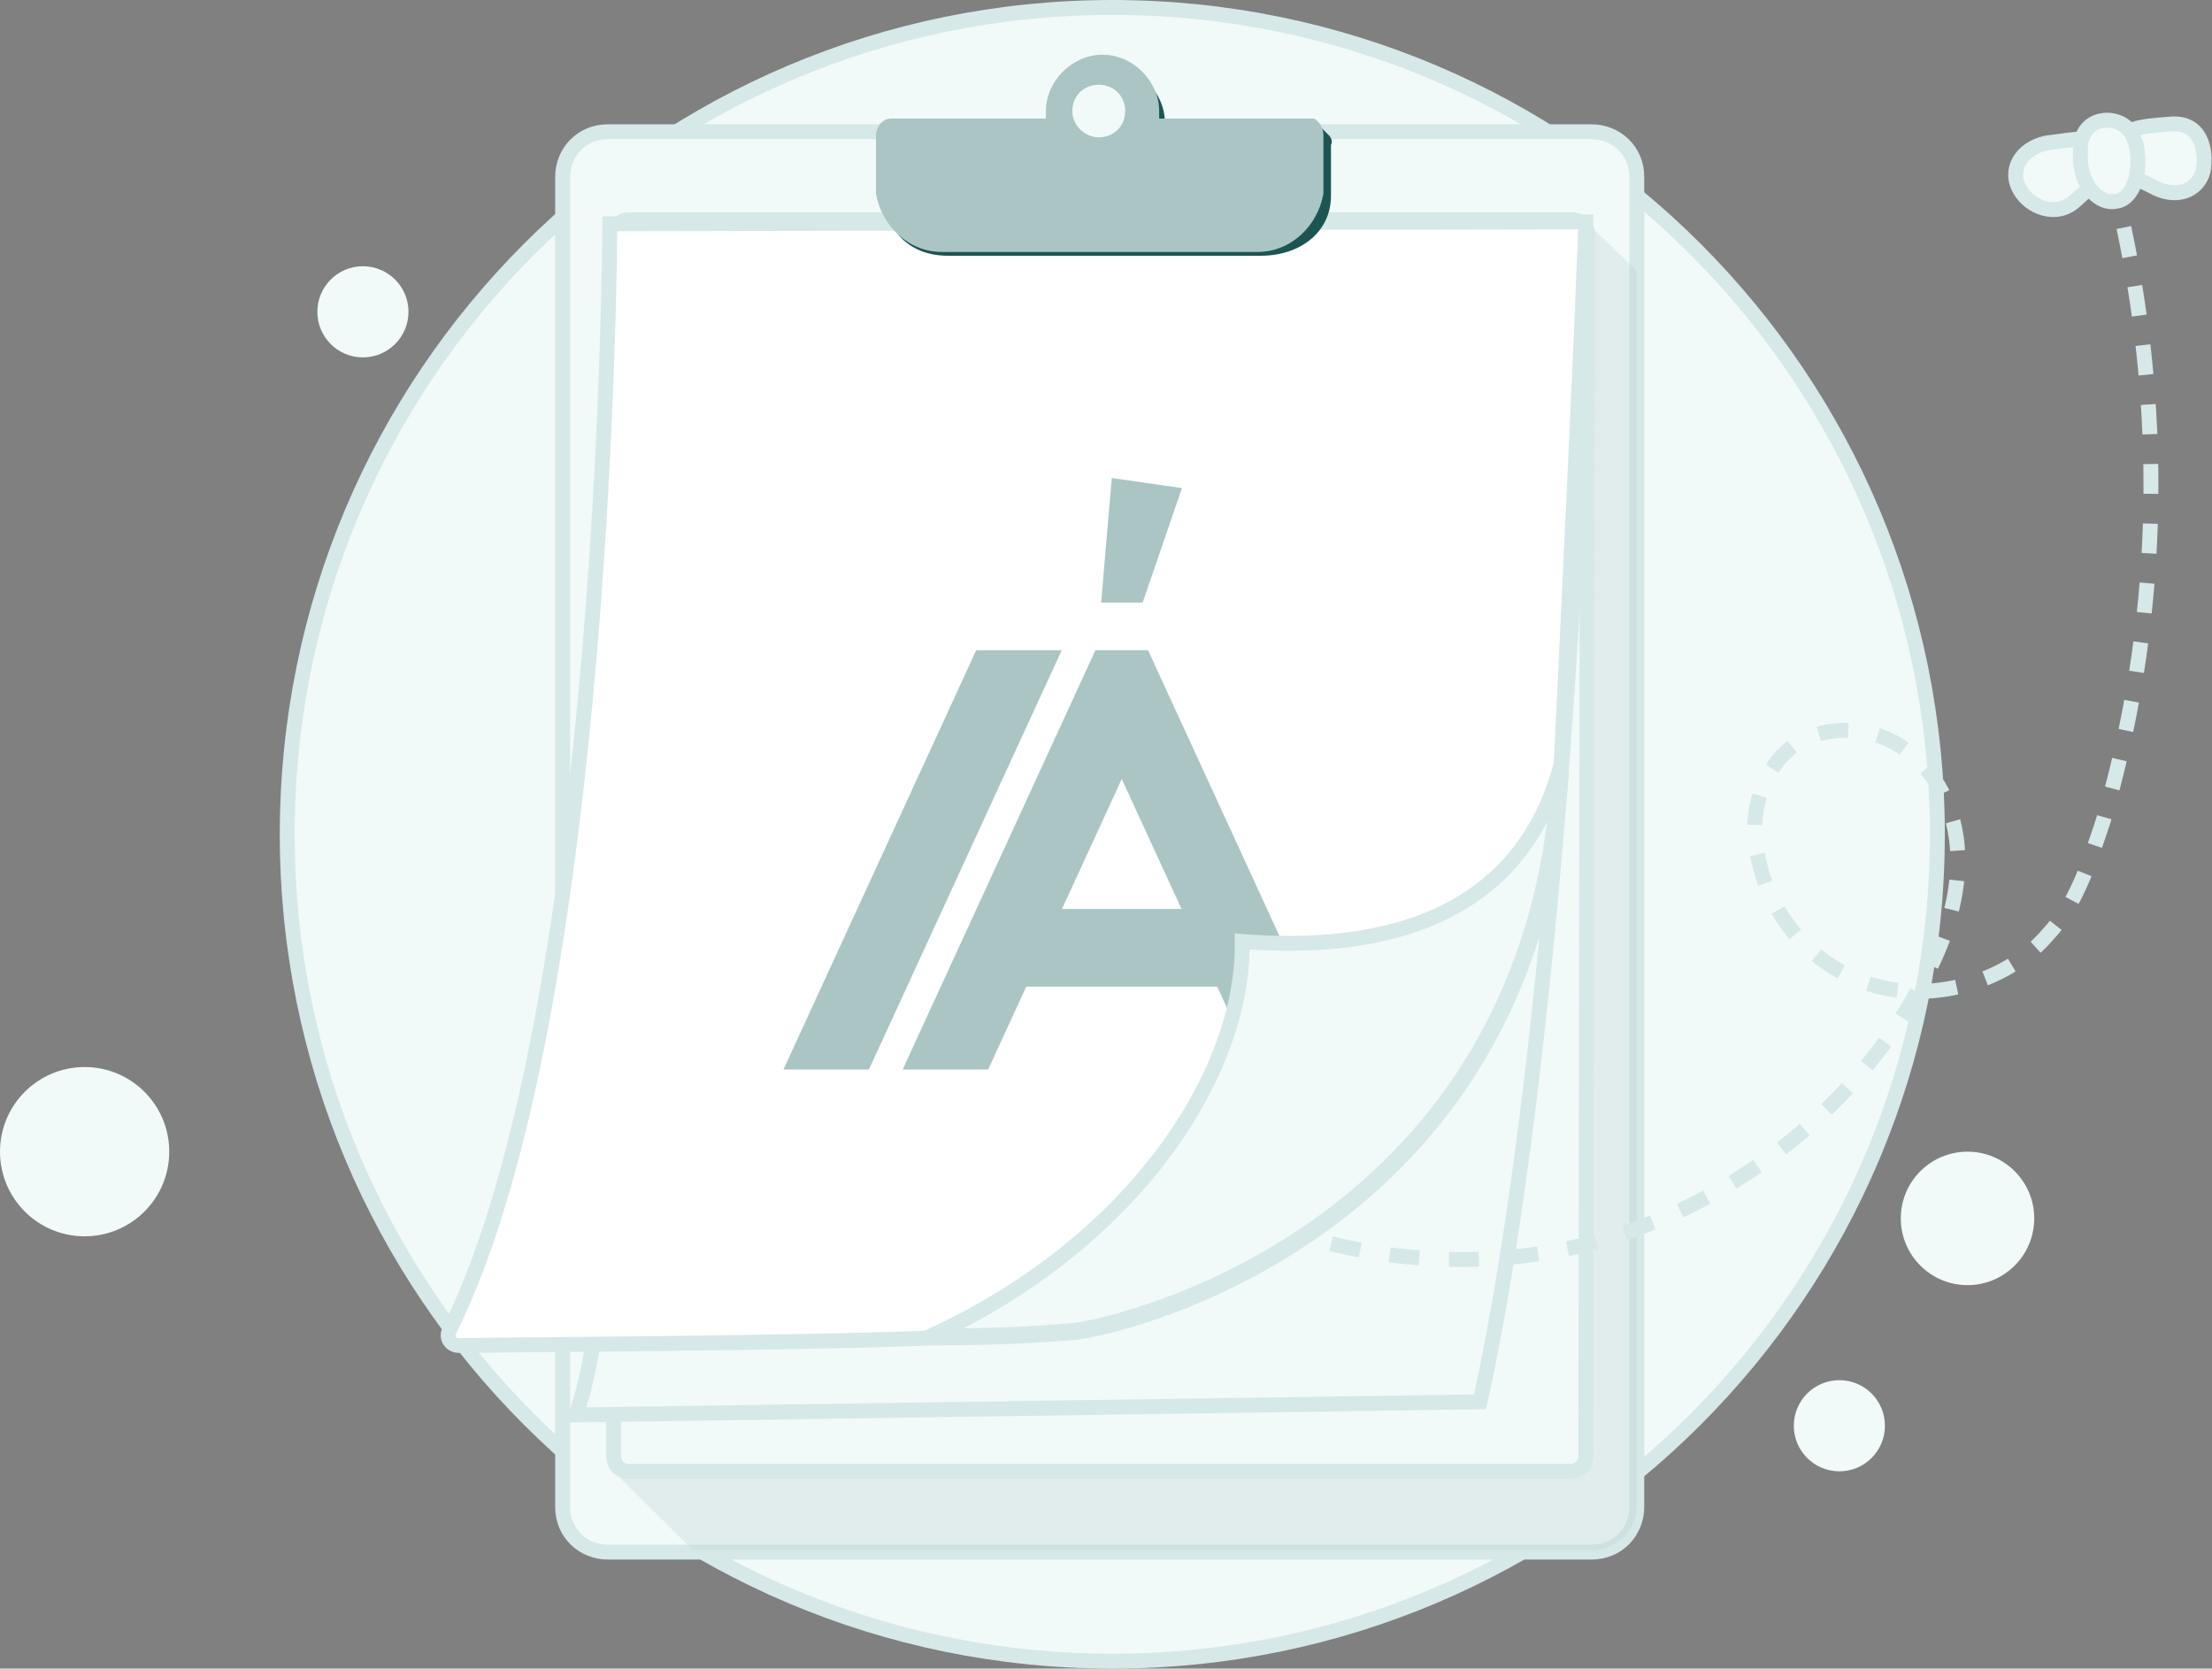 <svg width="297" height="224" viewBox="0 0 297 224" fill="none" xmlns="http://www.w3.org/2000/svg">
<rect x="0" y="0" width="297" height="224" fill="#808080" stroke="none"/>
<path d="M264.174 172.525C269.121 172.525 273.132 168.514 273.132 163.566C273.132 158.618 269.121 154.607 264.174 154.607C259.226 154.607 255.215 158.618 255.215 163.566C255.215 168.514 259.226 172.525 264.174 172.525Z" fill="#F1F9F9"/>
<path d="M246.968 197.52C250.347 197.52 253.086 194.781 253.086 191.402C253.086 188.023 250.347 185.284 246.968 185.284C243.589 185.284 240.85 188.023 240.85 191.402C240.85 194.781 243.589 197.52 246.968 197.52Z" fill="#F1F9F9"/>
<path d="M48.727 47.978C52.106 47.978 54.846 45.239 54.846 41.86C54.846 38.481 52.106 35.742 48.727 35.742C45.349 35.742 42.609 38.481 42.609 41.86C42.609 45.239 45.349 47.978 48.727 47.978Z" fill="#F1F9F9"/>
<path d="M11.362 165.971C17.637 165.971 22.724 160.883 22.724 154.608C22.724 148.333 17.637 143.246 11.362 143.246C5.087 143.246 0 148.333 0 154.608C0 160.883 5.087 165.971 11.362 165.971Z" fill="#F1F9F9"/>
<path d="M149.346 223C210.527 223 260.127 173.4 260.127 112C260.127 50.6 210.527 1 149.346 1C88.165 1 38.565 50.6 38.565 112C38.565 173.4 88.165 223 149.346 223Z" fill="#F1F9F9" stroke="#D6E8E7" stroke-width="2" stroke-miterlimit="10"/>
<path d="M213.684 17.685C216.979 17.685 219.768 20.207 219.768 23.738V202.314C219.768 205.592 217.233 208.367 213.684 208.367H81.624C78.329 208.367 75.541 205.845 75.541 202.314V23.738C75.541 20.459 78.076 17.685 81.624 17.685H213.684Z" fill="#F1F9F9" stroke="#D6E8E7" stroke-width="2" stroke-miterlimit="10"/>
<path opacity="0.3" d="M219.766 36.349V202.061C219.766 205.34 217.231 208.114 213.682 208.114H93.029L82.383 197.521L202.276 33.322L212.668 29.539L219.766 36.349Z" fill="#BCCFCE"/>
<path d="M213.175 31.556C213.175 30.547 212.415 29.539 211.148 29.539H84.411C83.397 29.539 82.383 30.295 82.383 31.556V195.503C82.383 196.512 83.143 197.521 84.411 197.521H210.894C211.908 197.521 212.922 196.764 212.922 195.503L213.175 31.556Z" fill="#F1F9F9" stroke="#D6E8E7" stroke-width="2" stroke-miterlimit="10"/>
<path d="M213.175 31.557C213.175 30.548 212.414 29.539 211.147 29.539H84.41C83.396 29.539 82.382 30.296 82.382 31.557C83.903 96.883 84.41 170.785 77.312 189.954L198.727 188.189C206.077 154.895 211.654 95.118 213.175 31.557Z" fill="#F1F9F9" stroke="#D6E8E7" stroke-width="2" stroke-miterlimit="10"/>
<path d="M212.923 29.791C212.923 29.791 212.669 39.627 209.627 102.431C209.627 102.936 209.627 103.188 209.627 103.693C205.825 165.236 151.075 178.099 144.485 178.856C141.443 179.108 135.613 179.612 125.221 179.612C112.293 180.117 92.522 180.369 61.599 180.621C60.585 180.621 59.824 179.612 60.331 178.603C81.623 135.977 81.877 30.043 81.877 30.043L212.923 29.791Z" fill="white" stroke="#D6E8E7" stroke-width="2" stroke-miterlimit="10"/>
<path fill-rule="evenodd" clip-rule="evenodd" d="M158.695 65.526L153.422 80.894H147.847L149.278 64.17L158.695 65.526ZM147.082 87.29L121.195 143.585H132.675L137.794 132.454H163.434L168.552 143.585H180.033L154.146 87.29H147.082ZM142.59 122.023L150.614 104.575L158.637 122.023H142.59ZM129.868 89.913L131.075 87.289H142.555L139.344 94.271L116.668 143.584H105.188L129.868 89.913Z" fill="#AAC5C4"/>
<path d="M209.374 103.441C205.825 164.984 150.821 177.847 144.231 178.604C141.189 178.856 135.359 179.361 124.967 179.361C152.342 166.749 167.043 144.049 166.79 126.393C179.971 127.402 202.783 126.393 209.374 103.441Z" fill="#F1F9F9" stroke="#D6E8E7" stroke-width="2" stroke-miterlimit="10"/>
<path d="M178.453 18.188C178.453 17.936 178.453 17.936 178.453 18.188L177.186 16.927C177.186 16.927 176.425 17.179 176.172 17.684H156.401C156.401 17.179 156.401 16.927 156.401 16.423C156.401 12.387 152.852 8.856 148.797 8.856C144.741 8.856 141.192 12.387 141.192 16.423C141.192 16.927 141.192 17.179 141.446 17.432H120.915C119.901 17.432 118.887 18.188 118.887 19.702V26.259C118.887 31.304 122.435 34.331 127.251 34.331H169.328C174.398 34.331 178.707 31.304 178.707 26.259V19.449C178.96 18.945 178.707 18.441 178.453 18.188Z" fill="#1C5451"/>
<path d="M177.691 18.189V24.746C177.691 25.251 177.691 25.503 177.691 26.008C176.93 30.295 173.381 33.826 168.819 33.826H126.489C121.926 33.826 118.378 30.295 117.617 26.008C117.617 25.503 117.617 25.251 117.617 24.746V18.189C117.617 17.18 118.378 15.918 119.645 15.918H140.43C140.43 15.414 140.43 15.162 140.43 14.909C140.43 10.874 143.978 7.343 148.034 7.343C152.09 7.343 155.638 10.874 155.638 14.909C155.638 15.414 155.638 15.666 155.638 15.918H176.423C176.93 16.171 177.691 16.927 177.691 18.189Z" fill="#AAC5C4"/>
<path d="M147.527 18.44C149.555 18.44 151.076 16.927 151.076 14.909C151.076 12.891 149.555 11.378 147.527 11.378C145.499 11.378 143.979 12.891 143.979 14.909C143.979 16.927 145.753 18.44 147.527 18.44Z" fill="#F1F9F9"/>
<path d="M285.165 30.547C290.741 56.778 289.981 84.523 282.377 110.25C280.602 115.547 278.828 121.348 275.026 125.384C269.703 131.689 260.071 134.464 252.213 132.446C244.102 130.428 237.512 123.366 235.991 114.79C234.724 109.493 236.498 103.188 241.061 99.909C245.877 96.882 252.72 97.639 256.776 101.422C261.338 105.206 263.113 111.007 262.859 116.556C262.606 122.105 260.578 127.654 257.79 132.446C249.425 148.084 234.217 160.443 216.727 165.992C203.8 170.028 189.859 170.028 176.932 166.496" stroke="#D6E8E7" stroke-width="2" stroke-miterlimit="10" stroke-dasharray="4 4"/>
<path d="M295.808 22.981C295.048 25.756 292.006 26.764 288.964 24.999C285.669 23.485 283.388 22.224 283.895 19.702C284.655 17.18 287.697 16.928 291.245 16.675C295.555 16.171 296.315 20.207 295.808 22.981Z" fill="#F1F9F9" stroke="#D6E8E7" stroke-width="2" stroke-miterlimit="10"/>
<path d="M271.22 25.503C272.487 27.773 276.036 29.286 278.571 27.016C281.359 24.494 283.64 22.729 282.373 20.206C281.106 17.936 279.078 18.693 274.769 19.197C271.22 19.954 269.699 22.981 271.22 25.503Z" fill="#F1F9F9" stroke="#D6E8E7" stroke-width="2" stroke-miterlimit="10"/>
<path d="M282.376 16.171C284.15 15.919 285.924 16.928 286.431 18.442C286.685 18.946 286.938 19.703 286.938 20.207C287.445 23.738 286.178 26.765 284.15 27.017C281.869 27.522 279.587 24.999 279.334 21.72C279.334 20.712 279.334 20.207 279.334 19.45C279.587 17.685 280.601 16.424 282.376 16.171C282.629 16.171 282.376 16.171 282.376 16.171Z" fill="#F1F9F9"/>
<path d="M282.376 16.171C284.15 15.919 285.924 16.928 286.431 18.442C286.685 18.946 286.938 19.703 286.938 20.207C287.445 23.738 286.178 26.765 284.15 27.017C281.869 27.522 279.587 24.999 279.334 21.72C279.334 20.712 279.334 20.207 279.334 19.45C279.587 17.685 280.601 16.424 282.376 16.171ZM282.376 16.171C282.376 16.171 282.629 16.171 282.376 16.171Z" stroke="#D6E8E7" stroke-width="2" stroke-miterlimit="10"/>
</svg>
